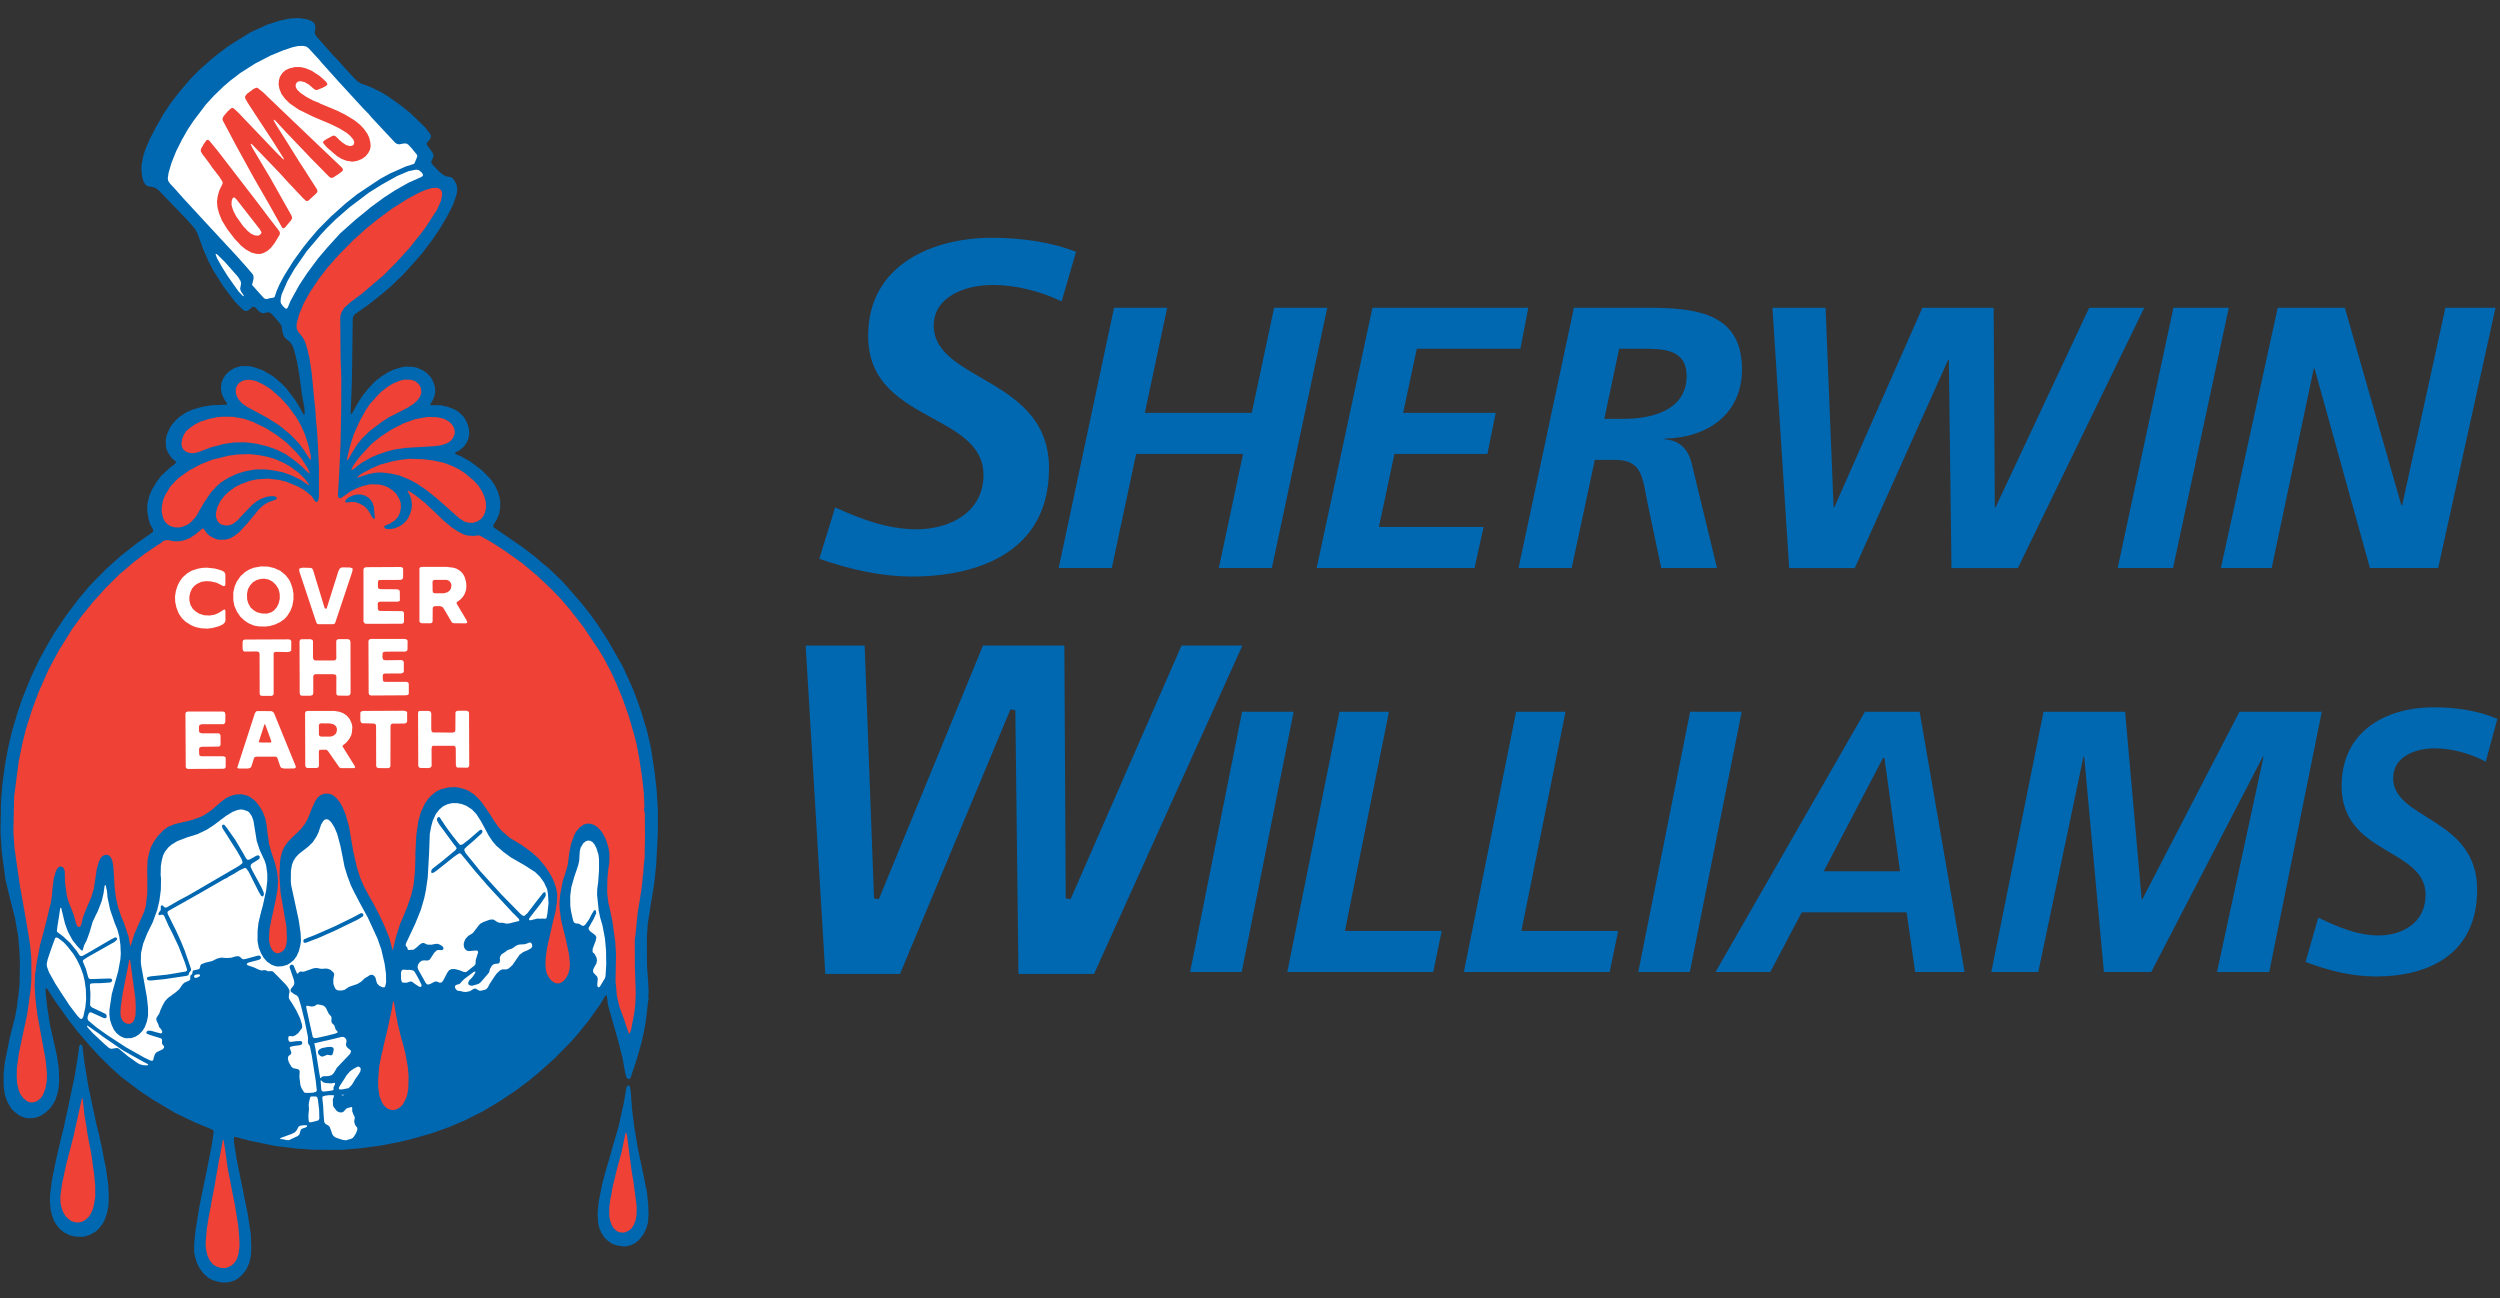 <svg xmlns="http://www.w3.org/2000/svg" xmlns:xlink="http://www.w3.org/1999/xlink" id="Layer_1" x="0px" y="0px" viewBox="0 0 256 132.92" style="enable-background:new 0 0 256 132.92;" xml:space="preserve"><rect x="0" y="0" width="256" height="132.92" fill="#333333" stroke="none"/><style type="text/css">	.st0{fill:#0067B1;}	.st1{fill:#EF4135;}	.st2{fill:#FFFFFF;}</style><polygon class="st0" points="22.89,131.34 22.31,131.25 21.74,131.07 21.31,130.83 20.84,130.41 20.43,129.86 20.15,129.29  19.96,128.63 19.88,128.17 19.88,127.4 20.02,126 20.44,123.42 21.16,119.92 21.7,117.16 21.88,115.88 21.82,115.72 21.46,115.55  19.99,114.95 17.93,113.96 15.64,112.6 14.25,111.67 12.42,110.28 11.32,109.29 10.14,108.12 9.24,107.14 7.86,105.53 7.56,105.14  6.99,104.4 5.59,102.44 5.34,102.04 4.84,101.27 4.71,101.17 4.67,101.24 4.68,101.73 4.83,103.07 5.11,104.9 5.84,108.15  6.02,109.41 6.06,110.69 6.01,111.35 5.88,112.01 5.66,112.66 5.44,113.05 5.12,113.5 4.67,113.92 4.19,114.24 3.74,114.43  3.29,114.51 2.73,114.5 2.28,114.37 1.89,114.17 1.46,113.83 1.14,113.5 0.77,112.86 0.49,112.09 0.37,111.16 0.37,109.95  0.48,108.89 0.97,106.4 1.56,104.05 1.74,103.07 1.82,102.29 1.87,102.1 2,100.83 2.04,98.58 1.97,97.07 1.92,96.65 1.87,95.91  1.63,94.56 1.55,94.07 1.03,92.03 0.55,90.04 0.18,87.24 0.05,85.22 0.07,83.67 0.09,83.45 0.09,82.55 0.14,81.49 0.18,81.22  0.24,80.36 0.51,78.33 0.86,76.44 1.25,74.79 1.83,72.86 2.3,71.49 3.15,69.38 3.99,67.6 5,65.77 5.61,64.75 6.73,63.08 8.01,61.38  9.03,60.16 9.27,59.91 9.61,59.54 10.9,58.24 11.19,57.98 12.37,56.92 14.04,55.61 14.78,55.09 15.64,54.49 15.7,54.37 15.67,54.21  15.36,53.65 15.2,53.1 15.07,52.25 15.09,51.62 15.29,50.77 15.59,50.09 16.07,49.29 16.53,48.7 17.47,47.83 17.94,47.49  18.02,47.36 17.98,47.24 17.61,46.93 17.24,46.42 17.06,46.02 16.99,45.7 16.97,45.1 17.07,44.56 17.34,43.92 17.61,43.48  18.04,42.99 18.41,42.66 19.1,42.21 19.76,41.93 20.74,41.65 21.74,41.49 22.46,41.47 23.2,41.44 23.26,41.37 23.21,41.24  22.99,40.93 22.75,40.43 22.64,39.96 22.63,39.51 22.7,39.15 22.86,38.75 23.12,38.36 23.46,38.03 23.97,37.71 24.4,37.56  24.73,37.49 25.48,37.49 26,37.6 26.85,37.89 27.57,38.29 28.05,38.6 28.8,39.24 29.34,39.79 30.21,40.94 30.71,41.75 31.05,42.38  31.16,42.49 31.2,42.37 31.17,41.77 30.92,40.41 30.66,38.46 30.43,37.09 30.12,35.86 29.93,35.36 29.71,35.04 29.47,34.84  29.17,34.59 28.99,34.25 28.89,33.8 28.83,33.38 28.67,33.13 28.33,32.72 27.81,32.14 27.58,31.99 27.36,31.98 27,32.08  26.76,32.04 26.51,31.88 26.13,31.47 25.98,31.41 25.82,31.45 25.41,31.79 25.25,31.85 25.05,31.82 24.8,31.65 24.04,30.87  22.88,29.35 21.84,27.69 21.36,26.78 20.82,25.54 20.18,23.8 19.94,23.41 19.17,22.52 17.8,21.1 16.25,19.49 15.9,19.24  15.62,19.15 15.15,19.07 14.92,18.94 14.71,18.62 14.56,18.1 14.48,17.41 14.49,16.94 14.69,15.89 14.92,15.22 15.33,14.26  15.96,13.04 16.76,11.64 17.52,10.51 18.34,9.45 19.44,8.15 19.58,8 20.41,7.16 21.82,5.92 22.54,5.35 23.37,4.74 24.17,4.22  25.65,3.31 27.34,2.53 28.69,2.1 29.76,1.88 30.6,1.85 31.33,1.95 31.84,2.12 32.11,2.31 32.24,2.5 32.3,2.9 32.23,3.35 32.28,3.55  32.51,3.85 33.84,5.36 34.49,6.05 35.93,7.64 36.58,8.31 36.93,8.54 37.94,8.91 38.91,9.38 39.67,9.83 40.89,10.68 42.03,11.59  43.51,13.02 44.02,13.67 44.13,13.87 44.11,14.08 44,14.29 43.69,14.66 43.71,14.84 43.9,15.09 44.28,15.61 44.39,15.9 44.36,16.13  44.18,16.48 44.16,16.63 44.32,16.89 44.94,17.54 45.29,17.84 45.65,18.05 46.14,18.13 46.38,18.28 46.64,18.67 46.76,18.96  46.82,19.34 46.78,19.8 46.64,20.27 46.37,21.01 45.79,22.15 45.03,23.44 44.25,24.58 43.22,25.94 42.25,27.05 41.28,28.12  39.95,29.4 39.64,29.65 39.34,29.92 37.74,31.19 36.34,32.18 36.18,32.4 36.12,32.65 36.05,38.05 36.03,39.19 35.91,42.3  35.93,42.37 36.02,42.37 36.22,42.03 36.47,41.56 36.76,41.08 37.1,40.56 37.66,39.85 38.33,39.12 38.51,38.97 39.03,38.56  39.74,38.12 40.29,37.86 41.03,37.63 41.6,37.53 42.38,37.58 42.8,37.69 43.32,37.93 43.72,38.21 44.15,38.68 44.37,39.11  44.54,39.62 44.57,40.15 44.47,40.6 44.32,40.97 44.06,41.39 44.06,41.45 44.16,41.49 45.06,41.49 45.8,41.64 46.56,41.93  46.98,42.19 47.43,42.63 47.69,43.02 47.93,43.56 48.03,44.02 48.05,44.48 47.95,44.97 47.76,45.37 47.47,45.77 47.04,46.12  46.63,46.34 46.59,46.43 46.67,46.51 47.19,46.72 47.55,46.92 48.2,47.29 49.36,48.17 50.28,49.12 50.7,49.75 51,50.4 51.17,51  51.23,51.47 51.21,52.07 51.1,52.67 50.85,53.25 50.54,53.73 50.5,53.88 50.56,54.01 53.55,56.06 54.86,57.07 55.62,57.73  56.14,58.15 57.54,59.49 58.71,60.8 59.51,61.73 60.4,62.85 61.22,63.99 62.3,65.67 63.79,68.28 64.83,70.59 65.36,72 65.48,72.36  65.73,73.07 65.79,73.32 66.25,74.82 66.33,75.16 66.66,76.61 67.03,79.04 67.24,80.9 67.37,83.07 67.36,85.42 67.19,88.6 67,90.4  66.88,91.18 66.69,92.31 66.58,93.02 66.34,94.52 66.25,95.77 66.25,96.15 66.24,96.37 66.25,98.85 66.33,99.99 66.38,100.54  66.37,100.7 66.42,101.43 66.39,102.1 66.43,102.3 66.37,102.49 66.15,104.42 65.97,105.5 65.69,106.76 65.61,107.05 65.22,108.41  64.78,109.74 64.57,110.38 64.46,110.48 64.29,110.48 64.17,110.36 64.02,109.88 63.75,108.35 63.29,106.54 62.25,102.89  62.15,101.98 62.11,101.91 62.06,101.91 61.93,102.05 61.5,102.79 60.31,104.46 59.12,105.94 58.49,106.65 56.81,108.36  56.31,108.81 55.12,109.87 54.15,110.67 52.76,111.71 50.99,112.88 49.42,113.81 47.81,114.63 45.95,115.43 44.2,116.05  42.46,116.55 41.07,116.9 38.99,117.31 36.76,117.6 34.93,117.75 32.07,117.73 31.12,117.66 30.6,117.64 28.16,117.34 25.66,116.83  24.06,116.41 23.98,116.47 23.95,116.56 23.97,117.06 24.04,117.44 24.22,118.64 25.38,124.37 25.54,125.45 25.69,126.43  25.73,127.91 25.69,128.6 25.52,129.34 25.2,130.04 24.81,130.53 24.4,130.9 24.02,131.12 23.47,131.29 22.89,131.34 "></polygon><polygon class="st1" points="23.06,129.85 22.63,129.84 22.15,129.69 21.8,129.47 21.49,129.08 21.24,128.57 21.08,127.84  21.05,127.26 21.18,125.81 21.39,124.51 21.6,123.43 21.64,123.15 21.96,121.51 22.33,119.37 22.38,119.02 22.52,118.38  22.81,116.77 22.86,116.7 22.91,116.8 23.07,117.83 23.31,119.59 24.09,123.59 24.19,124.23 24.4,125.55 24.5,126.69 24.53,127.6  24.42,128.41 24.24,128.97 23.97,129.35 23.68,129.61 23.26,129.8 23.06,129.85 "></polygon><polygon class="st0" points="63.91,127.64 63.25,127.55 62.76,127.4 62.34,127.14 61.91,126.75 61.58,126.23 61.37,125.77  61.25,125.24 61.2,124.47 61.21,124.25 61.2,124.08 61.31,123.02 61.67,121.23 62.1,119.63 62.34,118.85 62.66,117.7 63.34,115.36  63.88,112.92 64.15,111.34 64.22,111.21 64.34,111.15 64.44,111.18 64.51,111.29 64.58,111.68 64.64,112.47 64.73,113.68  64.87,114.74 64.93,115.28 65.2,116.9 65.3,117.52 65.69,119.36 66.25,122.09 66.38,123.4 66.41,124.4 66.35,125.2 66.19,125.76  65.93,126.32 65.65,126.71 65.33,127.07 65.01,127.31 64.58,127.51 64.16,127.62 63.91,127.64 "></polygon><polygon class="st0" points="8.44,126.65 7.74,126.63 7.14,126.49 6.57,126.21 6.2,125.91 5.87,125.56 5.53,125.02 5.35,124.52  5.19,123.93 5.11,123.04 5.13,122.31 5.31,120.88 5.74,118.76 6.19,116.82 6.53,115.45 6.76,114.36 6.92,113.67 7.1,112.8  7.67,110.09 8.05,107.66 8.1,107.15 8.2,106.99 8.29,106.96 8.4,107.01 8.45,107.2 8.64,108.75 9.03,111.14 9.83,114.94  10.21,116.47 10.24,116.67 10.41,117.39 10.67,118.78 10.85,119.63 11.09,121.36 11.14,122.5 11.11,123.45 10.96,124.21  10.72,124.91 10.52,125.3 10.18,125.74 9.96,125.97 9.85,126.08 9.24,126.43 8.75,126.6 8.44,126.65 "></polygon><polygon class="st1" points="63.9,126.22 63.45,126.19 63.18,126.08 62.85,125.78 62.66,125.49 62.47,124.98 62.39,124.52  62.39,123.62 62.5,122.81 62.6,122.34 62.7,121.7 63.2,119.6 63.64,118.01 64.05,116.05 64.12,115.97 64.22,116.33 64.39,117.72  64.69,119.97 64.86,120.96 65.18,123.39 65.2,124.02 65.18,124.17 65.18,124.43 65.09,124.92 64.92,125.39 64.66,125.8  64.32,126.06 63.9,126.22 "></polygon><polygon class="st1" points="8.1,125.18 7.69,125.16 7.34,125.05 7,124.83 6.68,124.49 6.45,124.1 6.26,123.52 6.19,123.14  6.18,122.48 6.36,121.17 6.81,119.12 7.53,116.34 8.38,112.5 8.42,112.44 8.48,112.61 8.64,114.14 8.88,115.54 8.94,116.03  9.39,118.41 9.53,119.5 9.63,120.13 9.75,121.42 9.75,122.61 9.57,123.62 9.41,124.07 9.15,124.52 8.82,124.86 8.45,125.09  8.1,125.18 "></polygon><polygon class="st2" points="35.42,116.77 35.07,116.72 34.38,116.49 34.16,116.34 34.01,116.11 33.91,115.79 33.75,115.38  33.59,115.23 33.34,115.1 33.2,114.9 33.13,114.05 33.09,113.23 33,112.4 33.05,112.27 33.33,112.19 33.67,112.15 34.13,112.15  34.22,112.2 34.08,112.57 34.1,113.19 34.16,113.35 34.48,113.76 34.71,113.89 34.97,113.92 35.16,113.85 35.48,113.51  35.63,113.45 35.99,113.36 36.06,113.39 36.07,113.6 36.06,113.78 36.19,114.12 36.33,114.4 36.3,114.67 36.27,114.87 36.36,115.18  36.58,115.48 36.59,115.69 36.46,116.03 36.26,116.36 36.12,116.53 35.94,116.62 35.58,116.72 35.42,116.77 "></polygon><polygon class="st2" points="29.59,116.75 29.32,116.74 29.03,116.67 28.73,116.64 28.67,116.58 28.86,116.48 29.85,116.12  30.19,115.95 30.38,115.74 30.57,115.38 30.74,115.27 31.12,115.22 31.41,115.23 31.45,115.29 31.42,115.38 31.3,115.45  30.9,115.59 30.79,115.71 30.68,116.12 30.53,116.31 29.59,116.75 "></polygon><polygon class="st2" points="31.84,114.92 31.65,114.91 31.6,114.7 31.58,114.23 31.64,113.55 31.61,113.17 31.63,112.94  31.72,112.53 31.78,112.33 31.88,112.28 32.36,112.28 32.48,112.35 32.55,112.58 32.68,113.66 32.7,114.55 32.63,114.69  32.51,114.76 31.84,114.92 "></polygon><polygon class="st1" points="40.31,113.68 39.98,113.64 39.64,113.5 39.3,113.18 39.11,112.88 38.85,112.21 38.73,111.37  38.72,110.63 38.82,109.25 39.08,107.94 39.19,107.53 39.22,107.34 39.32,106.9 39.58,105.85 39.67,105.44 40.11,103.4  40.25,102.53 40.3,102.52 40.37,102.77 40.51,103.68 40.75,104.92 41.05,106.16 41.25,106.85 41.51,107.87 41.76,109.25  41.84,110.23 41.81,111.49 41.68,112.19 41.43,112.79 41.19,113.18 40.89,113.44 40.55,113.61 40.31,113.68 "></polygon><polygon class="st1" points="3.38,112.89 3.05,112.88 2.78,112.77 2.39,112.47 2.09,112.05 1.91,111.62 1.76,110.98 1.71,110.27  1.73,109.36 1.92,107.92 2.46,105.37 2.77,103.94 2.82,103.61 2.97,102.58 3.04,101.98 3.1,101.67 3.21,100.37 3.21,98.15  3.07,96.68 2.72,94.52 2.25,91.88 2.03,90.63 1.48,86.84 1.37,85.16 1.45,81.54 1.92,77.93 2.3,76.09 2.67,74.62 3.25,72.78  3.92,70.95 4.96,68.59 6.02,66.61 7.41,64.38 8.33,63.12 9.52,61.65 10.82,60.21 12.22,58.82 13.71,57.55 14.87,56.67 16.1,55.84  16.59,55.53 16.7,55.39 16.85,55.37 17.04,55.3 17.29,55.32 17.83,55.43 18.42,55.42 18.91,55.31 19.44,55.09 19.97,54.75  20.48,54.34 20.7,54.13 20.85,54.14 20.96,54.3 21.19,54.62 21.42,54.84 21.81,55.07 22.26,55.24 22.46,55.27 23.13,55.25  23.6,55.11 23.99,54.88 24.46,54.53 25.3,53.63 26.59,52.06 27.01,51.71 27.44,51.45 27.88,51.28 28.25,51.16 28.34,51.04  28.31,50.9 28.04,50.81 27.78,50.8 27.24,50.89 26.75,51.07 26.26,51.35 25.8,51.72 24.68,52.89 24.35,53.26 23.85,53.65  23.52,53.78 23.09,53.82 22.67,53.71 22.44,53.56 22.25,53.32 22.11,52.91 22.11,52.55 22.25,51.95 22.59,51.27 23.03,50.72  23.5,50.29 24.07,49.88 24.7,49.56 25.62,49.23 26.34,49.08 27.45,49.01 28.54,49.14 29.29,49.32 30.53,49.83 31.09,50.14  31.87,50.76 32.07,51.03 32.28,51.35 32.38,51.4 32.52,51.36 32.59,51.23 32.66,50.86 32.66,47.91 32.55,45.48 32.44,43.8  32.37,43.2 32.27,41.72 32.18,40.95 31.92,38.2 31.68,36.64 31.49,35.82 31.22,34.95 30.95,34.48 30.55,34 30.4,33.68 30.37,33.56  30.38,33.13 30.63,32.19 31.11,31.04 31.74,29.92 32.65,28.55 33.57,27.36 34.68,26.11 36.17,24.6 36.73,24.1 37.44,23.45  38.68,22.45 40.17,21.35 41.81,20.32 42.86,19.76 43.57,19.45 44.21,19.26 44.74,19.23 45.03,19.34 45.23,19.58 45.28,19.9  45.16,20.55 44.75,21.48 43.52,23.37 42.92,24.15 42.61,24.53 41.94,25.38 40.62,26.83 39.27,28.19 37.13,30.01 35.86,30.97  35.24,31.53 35,31.93 34.87,32.25 34.84,32.58 34.88,36.95 34.94,38.26 34.93,38.46 34.95,38.79 34.94,41.77 34.87,45.6  34.84,46.03 34.73,48.57 34.6,50.76 34.66,50.94 34.75,51.01 34.91,51.01 35.87,50.33 36.33,50.09 37.07,49.79 37.67,49.64  38,49.59 38.82,49.61 39.32,49.73 39.73,49.9 40.22,50.22 40.56,50.55 40.89,51.09 41.03,51.5 41.06,51.94 40.97,52.46 40.78,52.89  40.47,53.26 39.9,53.63 39.45,53.81 39.33,53.93 39.39,54.06 39.53,54.16 39.86,54.19 40.4,54.1 40.92,53.89 41.32,53.62  41.73,53.16 41.97,52.68 42.14,52.14 42.18,51.7 42.12,51.16 42.01,50.82 41.79,50.38 41.71,50.25 41.86,50.27 42.48,50.68  42.79,50.92 43.5,51.48 43.85,51.81 44.9,52.8 45.42,53.31 46.26,54.01 46.97,54.47 47.5,54.73 47.89,54.84 48.46,54.88  49.02,54.82 49.25,54.91 50.39,55.56 51.63,56.36 53.46,57.66 55.1,59.04 55.41,59.33 56.47,60.34 56.66,60.54 57.37,61.27  58.43,62.5 58.62,62.77 58.93,63.15 59.81,64.3 59.98,64.56 61.37,66.63 61.89,67.5 62.65,68.97 63.18,70.13 63.25,70.34  63.72,71.45 64.37,73.28 64.94,75.25 65.17,76.12 65.46,77.66 65.77,79.75 65.92,81.11 65.93,81.36 65.97,82.13 65.99,82.68  65.94,82.87 66.03,83.27 66.05,85.8 66.03,86.69 66.01,87.83 65.91,88.72 65.87,89.46 65.83,89.61 65.78,90.26 65.67,91.18  65.28,93.6 65.08,95.69 65,96.26 65.01,98.93 65.1,101.66 65.05,102.88 64.96,103.66 64.63,105.43 64.48,105.83 64.4,105.82  64.32,105.63 63.88,104.31 63.42,103.06 63.17,101.96 63.03,100.49 63.08,97.69 63,96.44 62.71,94.34 62.4,92.85 62.29,92.43  62.17,91.38 62.2,89.94 62.29,88.99 62.39,88.38 62.41,87.47 62.32,86.84 62.06,86 61.83,85.52 61.56,85.09 61.16,84.69  60.84,84.48 60.47,84.35 60.1,84.34 59.71,84.46 59.35,84.74 59.01,85.13 58.79,85.54 58.47,86.43 58.32,87.18 58.13,88.59  57.85,89.55 57.63,90.19 57.36,91.61 57.29,92.45 57.31,93.11 57.38,93.57 57.43,94.08 57.61,94.84 57.75,95.42 57.85,95.78  58.27,97.71 58.36,98.75 58.33,99.21 58.17,99.77 57.93,100.19 57.69,100.47 57.4,100.65 57.23,100.7 56.94,100.69 56.72,100.6  56.46,100.41 56.22,100.12 56.01,99.75 55.88,99.21 55.85,98.56 55.9,97.92 56.03,97 56.61,94.44 56.88,93.36 57.03,92.4  57.06,91.59 56.96,91 56.75,90.34 56.44,89.67 55.9,88.82 55.19,87.95 54.45,87.28 53.48,86.57 52.18,85.78 51.43,85.13  51.01,84.66 50.62,84.09 50.03,83.16 49.25,82.05 48.58,81.38 47.99,80.98 47.53,80.8 46.99,80.65 46.56,80.6 45.93,80.63  45.21,80.8 44.75,81 44.25,81.38 43.88,81.75 43.51,82.28 43.31,82.72 43.1,83.15 42.84,84.06 42.63,85.52 42.53,87.47 42.54,87.73  42.49,89.27 42.35,90.63 42.11,91.67 41.73,92.79 41.32,93.8 40.96,94.64 40.55,95.94 40.32,96.9 40.24,97.26 40.19,97.25  39.85,95.99 39.33,94.73 38.81,93.62 38.16,92.39 37.77,91.72 37.22,90.68 36.88,89.86 36.55,88.83 36.17,87.16 35.74,84.66  35.4,83.43 35.09,82.67 34.81,82.18 34.51,81.78 34.42,81.71 34.22,81.52 33.96,81.36 33.63,81.27 33.22,81.27 32.85,81.41  32.54,81.65 32.26,82.06 31.93,82.8 31.53,83.81 31.22,84.37 30.79,84.92 29.55,86.12 29.17,86.64 28.93,87.11 28.75,87.75  28.68,88.21 28.62,89.72 28.73,91.45 29.33,94.88 29.38,96.09 29.35,96.55 29.24,96.99 29.03,97.33 28.78,97.51 28.53,97.61  28.27,97.6 28.08,97.49 27.87,97.27 27.72,97 27.61,96.64 27.54,96.22 27.59,95.19 27.78,94.22 28.21,92.25 28.42,91.1 28.47,90.19  28.37,89.24 28.14,88.32 27.78,87.24 27.55,86.42 27.39,85.31 27.29,84.44 27.16,83.79 26.9,83.12 26.52,82.49 26.13,82.01  25.67,81.65 25.32,81.47 24.88,81.36 24.69,81.33 24.14,81.36 23.65,81.49 23.14,81.73 22.55,82.18 21.63,82.99 20.93,83.45  20.35,83.73 19.43,84.03 17.94,84.37 17.27,84.63 16.77,84.98 16.16,85.6 15.75,86.2 15.47,86.71 15.27,87.33 15.11,88.08  15.07,89.18 15.09,90.02 15.08,91.5 14.93,92.77 14.76,93.36 13.74,95.68 13.4,96.82 13.35,96.88 13.28,96.57 13.18,95.95  12.71,94.55 12.42,93.87 12.09,92.89 11.86,91.87 11.74,90.89 11.61,88.77 11.5,88.12 11.37,87.82 11.14,87.59 10.94,87.52  10.7,87.56 10.49,87.67 10.3,87.87 10.1,88.29 9.91,88.99 9.61,90.99 9.36,91.84 9.01,92.66 8.85,93.01 8.49,93.95 8.35,94.58  8.28,94.78 8.19,94.9 8.02,94.92 7.88,94.79 7.77,94.48 7.56,93.71 6.97,92.2 6.83,91.64 6.66,90.37 6.63,89.22 6.55,88.96  6.42,88.8 6.22,88.72 6,88.78 5.83,89 5.7,89.27 5.5,89.98 5.37,91.06 5.31,91.75 5.22,92.38 4.62,94.84 4.1,96.78 3.77,98.49  3.59,99.77 3.55,100.93 3.61,102.08 3.75,103.33 3.78,103.47 3.82,103.87 4.29,106.46 4.67,108.52 4.81,109.96 4.78,110.73  4.66,111.42 4.43,112.07 4.19,112.44 4.08,112.53 3.77,112.77 3.38,112.89 "></polygon><polygon class="st2" points="35.17,112.17 34.99,112.16 34.99,112.11 35.16,112.09 35.21,112.13 35.17,112.17 "></polygon><polygon class="st2" points="31.77,111.91 31.25,111.91 31.13,111.84 30.87,111.42 30.76,111.11 30.66,110.28 30.69,109.69  30.62,109.56 30.5,109.48 30.02,109.38 29.86,109.26 29.58,108.79 29.48,108.45 29.5,108.22 29.6,108.09 29.8,107.93 29.83,107.76  29.67,107.31 29.71,107.21 30,107.12 30.75,107.02 30.9,106.94 30.96,106.8 30.92,106.67 30.8,106.6 30.32,106.62 29.78,106.69  29.6,106.65 29.52,106.47 29.53,106.2 29.58,106.11 29.68,106.09 30,106.12 30.25,106.01 30.53,105.8 30.9,105.31 30.95,105.17  30.92,104.9 30.73,104.28 30.34,103.47 30.11,103.08 29.92,102.76 29.64,102.34 29.57,102.15 29.6,101.78 29.65,101.58  29.62,101.35 29.48,101.1 29.22,100.77 28.63,100.17 28.36,99.89 27.96,99.49 27.82,99.44 27.42,99.46 27.24,99.36 27.06,99.34  26.76,99.38 26.45,99.27 26,99.06 25.37,98.85 25.28,98.77 25.28,98.67 25.44,98.57 26.55,98.27 26.71,98.15 26.71,97.97  26.62,97.87 26.43,97.85 25.1,98.21 24.9,98.23 24.76,98.16 24.57,97.98 24.4,97.91 24.11,97.94 23.68,98.07 23.22,98.1  22.63,98.06 22.23,98.16 21.7,98.42 21.06,98.57 20.61,98.74 20.52,98.87 20.44,99.18 20.28,99.27 19.81,99.37 19.74,99.42  19.68,99.73 19.49,99.91 19.48,100.12 19.49,100.27 19.38,100.41 18.86,100.64 18.68,100.83 18.35,101.3 18.01,101.6 17.19,102.2  16.89,102.53 16.67,102.92 16.42,103.46 16.31,103.78 16.05,104.18 16,104.3 16.03,104.52 16.21,104.89 16.29,105.16 16.51,105.41  16.62,105.65 16.59,105.77 16.49,105.82 16.09,105.73 15.46,105.55 15.18,105.54 15.05,105.61 14.98,105.72 15.03,105.85  15.36,105.98 16.46,106.32 16.57,106.4 16.6,106.57 16.58,106.81 16.63,106.93 16.81,107.16 16.79,107.3 16.65,107.45 16.06,107.73  15.88,107.91 15.75,108.27 15.69,108.55 15.59,108.63 15.41,108.6 14.85,108.34 12.96,107.28 11.01,106.01 9.91,105.23 9.05,104.51  8.96,104.34 8.98,104.08 9.11,103.73 9.21,103.66 9.39,103.69 10.65,104.26 10.84,104.26 10.92,104.15 10.91,103.95 10.8,103.82  9.4,103.15 9.25,102.99 9.23,102.92 9.26,101.76 9.2,100.91 9.24,100.75 9.38,100.7 9.77,100.68 10.21,100.68 11.27,100.61  11.39,100.56 11.49,100.42 11.47,100.3 11.37,100.21 11.11,100.2 9.24,100.26 9.12,100.21 9.03,100.07 8.79,99.2 8.51,98.53  8.48,98.41 8.53,98.3 8.95,98.02 11.73,96.45 11.97,96.23 11.99,96.1 11.92,96 11.76,96 11.31,96.23 9.07,97.54 8.46,97.88  8.28,97.91 8.14,97.82 7.87,97.4 7.22,96.6 6.47,95.89 5.87,95.44 5.82,95.34 5.89,94.79 6.08,93.61 6.15,93.08 6.22,92.93  6.27,92.98 6.65,94.56 6.95,95.39 7.43,96.28 7.9,96.87 8.27,97.26 8.37,97.33 8.47,97.32 8.61,96.8 8.88,96.28 9.18,95.45  9.48,94.42 9.78,93.77 10,93.34 10.42,92.26 10.6,91.49 10.71,90.72 10.77,90.62 10.83,90.68 10.96,91.28 11.01,91.88 11.27,93.13  11.75,94.53 12.01,95.16 12.21,95.88 12.33,96.76 12.37,97.68 12.32,98.28 12.1,99.47 11.45,101.78 11.21,103.37 11.2,103.88  11.27,104.44 11.44,104.97 11.66,105.44 11.93,105.79 12.27,106.07 12.63,106.25 12.93,106.32 13.45,106.3 13.86,106.16  14.24,105.92 14.58,105.57 14.82,105.2 15.04,104.62 15.16,104 15.16,103.23 15.05,102.16 14.46,98.88 14.42,98.51 14.44,97.59  14.66,96.63 15.08,95.57 15.64,94.44 16.1,93.18 16.32,92.25 16.47,91.13 16.49,89.96 16.45,89.61 16.47,88.68 16.57,88.08  16.7,87.59 16.89,87.22 17.22,86.79 17.58,86.48 18.17,86.12 19.15,85.75 20.24,85.41 21.17,84.96 21.87,84.51 23.14,83.55  23.81,83.14 24.27,82.96 24.6,82.89 24.94,82.92 25.36,83.07 25.52,83.19 25.78,83.57 25.95,84.02 26.29,86.12 26.61,87.08  27.1,88.13 27.25,88.6 27.37,89.48 27.37,90.2 27.25,91.2 26.91,92.75 26.74,93.36 26.47,94.48 26.38,95.29 26.37,96.35  26.49,97.02 26.74,97.64 27,98.08 27.33,98.46 27.77,98.77 28.15,98.92 28.44,98.97 28.93,98.94 29.43,98.79 29.74,98.6 30.1,98.29  30.38,97.9 30.6,97.41 30.76,96.79 30.82,96.33 30.78,95.51 30.58,94.18 29.81,90.61 29.78,90.28 29.79,89.18 29.9,88.54  30.05,88.16 30.29,87.78 30.61,87.44 31.57,86.69 32.02,86.25 32.39,85.69 32.61,85.25 32.88,84.44 33.1,84.07 33.26,83.93  33.46,83.88 33.67,83.96 33.93,84.22 34.23,84.69 34.53,85.39 34.86,86.63 35.12,87.92 35.28,88.76 35.58,89.73 35.93,90.66  36.32,91.46 36.46,91.71 36.77,92.32 37.67,93.97 38.66,96.12 39.05,97.24 39.39,98.71 39.52,99.67 39.54,100.58 39.44,101.02  39.36,101.1 39.17,101.1 38.85,100.95 38.63,100.73 38.55,100.52 38.45,100.12 38.3,99.91 38.1,99.81 37.9,99.84 37.33,100.19  36.99,100.52 36.6,100.76 35.74,101.05 35.28,101.36 34.97,101.43 34.62,101.42 34.44,101.34 34.31,101.2 34.14,100.76  34.13,100.29 34.22,99.81 34.17,99.6 33.83,99.3 33.6,99.21 33.39,99.18 32.9,99.21 32.42,99.12 32.12,99.15 31.12,99.5  30.73,99.49 30.59,99.58 30.51,99.7 30.42,99.7 30.25,99.32 30.08,98.9 29.99,98.8 29.83,98.78 29.7,98.87 29.65,99.04 30.1,100.37  30.14,100.65 30.1,100.86 29.8,101.25 29.74,101.43 29.81,101.57 30.14,101.81 30.4,101.94 30.56,102.14 30.81,102.96 31.2,104.53  31.54,106.21 31.53,106.75 31.59,106.93 31.72,107.09 31.92,108.04 32.34,110.72 32.44,111.67 32.37,111.8 32.05,111.89  31.77,111.91 "></polygon><polygon class="st2" points="33.09,111.78 32.95,111.71 32.9,111.57 32.83,110.64 32.87,110.62 33.11,110.83 33.33,110.9  33.93,110.94 34.24,110.88 34.31,110.91 34.29,111.06 34.14,111.37 34.16,111.6 34.01,111.67 33.33,111.76 33.09,111.78 "></polygon><polygon class="st2" points="34.93,111.57 34.72,111.54 34.69,111.42 34.78,111.22 35.35,110.34 35.5,110.09 35.87,109.68  36.2,109.45 36.63,109.22 36.76,109.23 36.89,109.33 36.94,109.45 36.91,109.69 36.76,109.96 36.38,110.5 36.04,111.08  35.69,111.43 35.06,111.55 34.93,111.57 "></polygon><polygon class="st2" points="32.85,110.4 32.79,110.4 32.67,109.74 32.29,107.33 32.18,106.84 33.18,106.6 33.74,106.48  35.01,106.17 35.24,106.2 35.44,106.4 35.49,106.6 35.42,106.97 35.5,107.2 35.68,107.37 35.89,107.53 35.95,107.66 35.85,107.91  34.5,109.33 34.19,109.87 33.97,110.09 33.65,110.19 33.11,110.21 32.93,110.28 32.85,110.4 "></polygon><polygon class="st2" points="15.09,109.1 14.64,109.07 14.28,108.97 13.99,108.79 13.37,108.35 13.11,108.17 12.16,107.38  11.98,107.31 11.4,107.4 11.17,107.32 10.73,106.94 9.52,105.81 8.98,105.22 8.88,105.04 8.96,105.03 10.11,105.83 10.55,106.16  12.59,107.56 13.5,108.07 14.69,108.73 15.13,108.96 15.18,109.03 15.09,109.1 "></polygon><polygon class="st0" points="33.03,108.2 32.83,108.15 32.62,107.96 32.56,107.78 32.58,107.61 32.74,107.43 32.99,107.32  33.57,107.21 33.91,107.2 34.1,107.27 34.18,107.42 34.12,107.76 34.03,108.01 33.89,108.07 33.51,108.01 33.03,108.2 "></polygon><polygon class="st2" points="32.36,106.3 32.13,106.29 32.02,106.17 31.67,104.58 31.36,103.16 31.37,102.99 31.55,103  31.88,103.07 32.15,103.04 32.28,102.98 32.44,102.86 32.64,102.86 33.08,102.96 33.24,103.06 33.39,103.24 33.66,103.8  33.93,104.11 33.95,104.31 33.93,104.59 34.01,104.78 34.23,104.99 34.37,105.42 34.57,105.64 34.57,105.73 34.36,105.83  33.33,106.09 32.36,106.3 "></polygon><polygon class="st1" points="13.25,104.85 12.97,104.82 12.7,104.67 12.53,104.49 12.38,104.15 12.33,103.79 12.37,103.03  12.57,101.68 13.24,98.3 13.28,98.25 13.33,98.34 13.86,102.23 13.9,103.07 13.88,103.92 13.77,104.39 13.61,104.66 13.41,104.8  13.25,104.85 "></polygon><polygon class="st2" points="8.35,104.35 8.2,104.3 7.92,104.01 7.15,103 6.47,101.97 6.18,101.53 5.65,100.7 5.01,99.55  4.81,98.99 4.78,98.73 4.88,98.24 5.26,97.12 5.53,96.38 5.65,96.05 5.76,96 5.93,96.04 6.52,96.49 6.89,96.89 7.52,97.69  7.87,98.27 8.23,99.01 8.51,99.78 8.66,100.4 8.79,101.31 8.82,102.32 8.74,103.15 8.53,104.11 8.41,104.32 8.35,104.35 "></polygon><polygon class="st2" points="47.68,101.58 47.4,101.55 47.14,101.48 46.85,101.45 46.69,101.31 46.6,101.15 46.58,101.02  46.67,100.88 46.79,100.83 47.06,100.76 47.3,100.49 47.54,100.25 48.53,99.51 48.64,99.49 48.68,99.5 48.66,99.63 48.39,100.04  48.03,100.42 47.94,100.63 47.97,100.8 48.12,100.91 48.35,100.94 48.98,100.76 49.21,100.6 50.07,99.6 50.12,99.45 50.17,99.23  50.36,98.89 50.55,98.74 50.77,98.69 51.03,98.67 51.13,98.6 51.19,98.44 51.19,98 51.34,97.74 51.77,97.45 51.97,97.29  52.44,97.13 52.84,96.85 52.99,96.77 53.19,96.72 53.71,96.69 54.07,96.58 54.2,96.51 54.37,96.53 54.48,96.7 54.5,96.94  54.36,97.12 53.95,97.34 53.58,97.49 53.2,97.77 52.47,98.83 52.12,99.15 51.89,99.26 51.59,99.27 51.45,99.26 51.21,99.36  50.86,99.69 50.62,100.02 50.17,100.71 49.96,101.1 49.8,101.29 49.55,101.38 49.16,101.46 48.98,101.4 48.73,101.24 48.53,101.24  48.27,101.4 48.14,101.49 47.81,101.56 47.68,101.58 "></polygon><polygon class="st2" points="61.33,101.11 61.21,101.07 61.16,100.9 61.18,100.6 61.21,100.24 61.16,100.02 60.93,99.77  60.78,99.62 60.73,99.49 60.74,99.29 60.91,98.93 61.07,98.67 61.13,98.35 61.09,98.07 60.9,97.7 60.68,97.49 60.69,97.15 61,96.33  61.07,95.97 61,95.82 60.84,95.67 60.44,95.37 60.28,95.17 60.28,95.01 60.43,94.74 60.79,94.1 61.05,93.52 61.03,93.27  60.93,93.19 60.82,93.23 60.56,93.67 60.31,94.16 59.92,94.7 59.76,94.81 59.62,94.79 59.28,94.59 58.93,94.55 58.77,94.45  58.68,94.23 58.47,93.29 58.4,92.75 58.39,91.77 58.5,90.87 58.79,89.84 59.21,88.6 59.31,88.14 59.37,87.15 59.46,86.8  59.72,86.36 59.99,86.14 60.21,86.07 60.45,86.1 60.68,86.23 60.87,86.46 61.07,86.84 61.28,87.51 61.34,87.99 61.34,89.14  61.25,90.37 61.16,90.99 61.14,91.62 61.31,93.27 61.45,93.93 61.69,94.75 61.95,96.11 62.06,97.36 62.08,98.74 62.01,99.92  61.95,100.16 61.44,101.01 61.33,101.11 "></polygon><polygon class="st2" points="43.07,101.07 42.89,101.02 42.48,100.75 42.2,100.53 42.04,100.5 41.63,100.63 41.24,100.62  41.14,100.54 41.07,100.27 41.06,99.6 41.14,99.36 41.26,99.29 41.72,99.32 41.97,99.31 42.3,99.37 42.46,99.51 42.85,100.2  43.02,100.54 43.16,100.83 43.16,100.99 43.07,101.07 "></polygon><polygon class="st2" points="43.9,100.81 43.72,100.8 43.58,100.63 42.84,99.31 42.76,99.07 42.8,98.81 42.95,98.56 43.16,98.39  43.4,98.34 43.8,98.36 44,98.27 44.46,97.57 44.73,97.31 44.82,97.28 45.28,97.29 45.38,97.23 45.42,97.07 45.29,96.88 45,96.71  44.76,96.64 44.47,96.68 44.16,96.74 43.77,96.73 43.39,96.56 43.2,96.58 42.95,96.75 42.61,97.06 42.34,97.25 41.84,97.28  41.76,97.23 41.69,96.99 41.57,96.88 41.54,96.81 41.57,96.61 42.52,94.59 43.09,93.18 43.44,91.98 43.61,91.17 43.8,89.86  43.94,87.36 44.01,85.38 44.16,84.61 44.32,84.02 44.64,83.34 45,82.88 45.37,82.57 45.8,82.36 46.29,82.24 46.79,82.24  47.24,82.32 47.75,82.51 48.34,82.9 48.77,83.35 49.25,84.09 50.04,85.56 50.45,86.17 50.82,86.6 51.54,87.23 52.33,87.81  53.74,88.62 54.8,89.3 55.3,89.79 55.71,90.37 56.03,91.06 56.11,91.53 56.17,92.49 56.06,93.52 55.97,93.99 55.9,94.06 55.8,94.08  55.52,94.06 55.33,94.08 55.05,94.06 54.31,94.24 54.19,94.21 54.17,94.08 54.4,93.77 55.38,92.51 55.82,91.85 55.89,91.66  55.86,91.41 55.75,91.35 55.62,91.43 55.05,92.15 54,93.52 53.71,93.78 53.55,93.78 53.28,93.57 51.34,91.59 49.16,89.19  48.92,88.88 47.69,87.37 47.54,87.06 47.57,86.92 47.8,86.69 48.51,86.08 49.31,85.35 49.41,85.17 49.35,84.99 49.23,84.96  49.11,85.02 47.95,86.02 47.36,86.47 47.16,86.52 47.04,86.46 46.41,85.67 45.9,84.99 45.59,84.55 45.21,83.98 45.11,83.82  45.01,83.68 44.9,83.66 44.79,83.76 44.74,83.88 44.77,84.06 44.97,84.41 46.5,86.49 46.7,86.73 46.76,86.89 46.61,87.08  45.23,88.22 44.29,88.95 44.16,89.14 44.16,89.34 44.21,89.39 44.36,89.38 44.66,89.19 45.83,88.26 46.48,87.74 46.91,87.44  47.07,87.38 47.19,87.42 47.48,87.77 48.68,89.24 49.01,89.61 49.91,90.66 52.55,93.52 52.68,93.63 53.14,94.11 53.18,94.24  53.15,94.31 52.09,94.57 51.83,94.58 51.54,94.5 51.1,94.49 50.86,94.38 50.6,94.2 50.44,94.15 50.14,94.18 49.49,94.42  49.18,94.59 49.03,94.75 48.44,95.52 48.21,95.68 47.94,95.84 47.66,96.15 47.55,96.4 47.48,96.66 47.51,96.97 47.62,97.19  47.8,97.34 47.96,97.39 48.82,97.33 48.92,97.38 48.96,97.51 48.72,98.29 48.69,98.73 48.57,98.88 47.79,99.5 47.66,99.55  47.47,99.52 47.01,99.34 46.55,99.23 46.22,99.24 45.98,99.36 45.8,99.61 45.36,100.45 45.22,100.6 45.04,100.63 44.69,100.5  44.49,100.53 44.07,100.75 43.9,100.81 "></polygon><polygon class="st0" points="15.5,100.4 15.21,100.39 15.08,100.32 15.04,100.19 15.1,100.06 15.41,99.98 17.14,99.8 19.03,99.48  19.14,99.41 19.15,99.24 18.93,98.56 18.3,96.94 17.65,95.56 17.24,94.76 16.81,93.78 16.69,93.67 16.57,93.66 16.34,93.72  16.24,93.67 16.22,93.54 16.33,93.36 16.45,93.21 16.47,93.05 16.45,92.85 16.52,92.72 16.64,92.71 16.89,92.94 17.09,92.91  18.33,92.19 19.33,91.66 22.23,89.97 24.5,88.65 24.79,88.42 24.84,88.28 24.74,87.98 24.29,87.18 23.5,85.94 23.24,85.52  22.79,84.82 22.73,84.64 22.75,84.5 22.85,84.44 22.97,84.46 23.23,84.78 24.09,86 24.92,87.4 25.19,87.89 25.35,88.05 25.53,88.03  26.28,87.61 26.49,87.59 26.6,87.71 26.59,87.88 26.47,88.01 25.82,88.41 25.69,88.55 25.66,88.75 25.8,89.07 26.77,90.86  26.99,91.36 27.03,91.59 26.95,91.76 26.87,91.8 26.75,91.74 26.51,91.35 25.45,89.24 25.2,88.9 25.06,88.88 24.57,89.1 23.91,89.5  23.42,89.77 23.19,89.93 22.98,90.01 20.54,91.42 17.26,93.27 17.15,93.38 17.17,93.58 18,95.24 18.51,96.36 18.91,97.33  19.56,99.21 19.56,99.37 19.38,99.59 19.3,99.85 19.09,99.93 16.88,100.26 15.5,100.4 "></polygon><polygon class="st2" points="20.08,100.14 19.92,100.11 19.87,100.01 19.9,99.89 20,99.82 20.21,99.77 20.43,99.78 20.48,99.85  20.46,99.96 20.21,100.09 20.08,100.14 "></polygon><polygon class="st0" points="31.21,96.55 31.09,96.5 31.06,96.33 31.13,96.19 31.52,96.02 32.26,95.74 34.22,94.88 36.17,93.93  36.95,93.51 37.1,93.51 37.19,93.62 37.21,93.75 37.13,93.86 36.64,94.16 34.27,95.31 32.6,96.05 31.36,96.52 31.21,96.55 "></polygon><polygon class="st2" points="19.22,78.74 19.07,78.66 19.02,78.53 18.99,73.06 19.05,72.92 19.23,72.86 22.85,72.86 23.01,72.92  23.08,73.15 23.07,73.94 23,74.09 22.88,74.16 20.67,74.16 20.44,74.23 20.37,74.42 20.38,74.89 20.44,75.02 20.67,75.09  22.39,75.09 22.52,75.16 22.58,75.31 22.59,76.22 22.54,76.38 22.42,76.45 20.64,76.47 20.44,76.54 20.38,76.71 20.4,77.27  20.46,77.39 20.62,77.44 22.84,77.44 23.05,77.5 23.11,77.58 23.11,78.55 23.04,78.67 22.93,78.72 19.22,78.74 "></polygon><polygon class="st2" points="39.77,78.66 38.72,78.65 38.58,78.58 38.52,78.43 38.51,74.29 38.44,74.15 38.3,74.09 37.08,74.06  36.96,73.97 36.9,73.79 36.9,72.97 36.96,72.87 37.17,72.8 41.37,72.78 41.63,72.85 41.69,72.94 41.69,73.88 41.59,74.04  41.4,74.09 40.18,74.1 40.05,74.17 39.99,74.31 39.98,78.46 39.91,78.6 39.77,78.66 "></polygon><polygon class="st2" points="43.85,78.65 43.05,78.64 42.89,78.57 42.83,78.41 42.81,73.03 42.84,72.87 42.94,72.8 43.92,72.8  44.09,72.87 44.16,73.04 44.16,74.68 44.21,74.93 44.34,75 46.36,75.02 46.57,74.95 46.63,74.78 46.64,72.94 46.71,72.84  46.88,72.78 47.8,72.78 47.96,72.85 48.03,72.98 48.05,78.36 47.99,78.55 47.87,78.61 46.83,78.6 46.73,78.53 46.68,78.33  46.67,76.64 46.62,76.44 46.49,76.37 44.31,76.37 44.23,76.45 44.19,76.67 44.2,78.42 44.15,78.54 44,78.63 43.85,78.65 "></polygon><path class="st2" d="M24.45,78.7l-0.12-0.05l-0.03-0.06l1.8-5.55l0.12-0.18l0.12-0.05l1.43,0.01l0.19,0.07l0.11,0.16l2.22,5.43 l-0.02,0.14l-0.14,0.07l-1.02,0.01l-0.3-0.07l-0.11-0.14l-0.31-0.91l-0.15-0.1l-2.02,0l-0.19,0.09l-0.28,0.9l-0.09,0.14l-0.25,0.09 H24.45L24.45,78.7z M27.69,76.04l0.1-0.07l-0.03-0.14l-0.61-1.66h-0.07l-0.53,1.63l-0.06,0.16l0.1,0.07L27.69,76.04L27.69,76.04z"></path><path class="st2" d="M34.93,78.66l-0.17-0.07l-1.18-1.69l-0.17-0.13l-0.68,0.01l-0.05,0.06l-0.03,0.14l0.01,1.42l-0.04,0.16 l-0.17,0.08h-0.99l-0.14-0.07l-0.06-0.15l-0.02-5.4l0.07-0.17l0.16-0.05l2.78,0l0.53,0.09l0.38,0.15l0.35,0.24l0.3,0.35l0.2,0.45 l0.07,0.35l-0.04,0.55l-0.08,0.32l-0.19,0.36l-0.32,0.39l-0.35,0.28l-0.02,0.11l1.29,2.07l-0.02,0.1l-0.14,0.05L34.93,78.66 L34.93,78.66z M33.93,75.41l0.24-0.09l0.2-0.17l0.1-0.19l0.04-0.31l-0.1-0.28l-0.25-0.2l-0.37-0.09l-0.95-0.01l-0.14,0.07 l-0.05,0.14l0.01,0.96l0.05,0.12l0.17,0.07h0.95L33.93,75.41L33.93,75.41z"></path><polygon class="st2" points="30.89,71.24 30.74,71.17 30.69,71.01 30.67,65.66 30.73,65.51 30.85,65.46 31.78,65.45 31.98,65.52  32.05,65.63 32.05,67.36 32.12,67.56 32.25,67.63 34.21,67.63 34.36,67.58 34.44,67.45 34.43,65.74 34.45,65.57 34.54,65.48  34.68,65.45 35.63,65.45 35.82,65.52 35.89,65.74 35.9,70.98 35.83,71.17 35.64,71.24 34.63,71.23 34.49,71.17 34.44,71.02  34.44,69.21 34.36,69.09 34.13,69.04 32.29,69.04 32.15,69.09 32.08,69.24 32.08,70.98 32.02,71.17 31.79,71.24 30.89,71.24 "></polygon><polygon class="st2" points="27.82,71.26 26.8,71.26 26.64,71.19 26.59,71.07 26.58,66.94 26.52,66.78 26.31,66.71 25.01,66.72  24.89,66.63 24.84,66.4 24.84,65.71 24.91,65.55 25.07,65.49 29.58,65.47 29.75,65.52 29.83,65.68 29.82,66.63 29.66,66.74  29.42,66.77 28.2,66.75 28.08,66.8 28.02,66.89 28.02,71.06 27.98,71.17 27.82,71.26 "></polygon><polygon class="st2" points="41.5,71.2 38,71.22 37.81,71.15 37.75,70.96 37.73,65.64 37.79,65.5 37.96,65.43 41.47,65.43  41.68,65.5 41.74,65.63 41.73,66.52 41.67,66.65 41.52,66.72 39.42,66.73 39.22,66.8 39.18,66.9 39.16,67.3 39.22,67.51  39.31,67.58 39.51,67.61 41.11,67.59 41.28,67.66 41.35,67.81 41.35,68.77 41.27,68.9 41.09,68.96 39.4,68.97 39.24,69.03  39.19,69.19 39.21,69.68 39.29,69.79 39.4,69.82 41.63,69.82 41.81,69.89 41.86,70.03 41.86,71.07 41.74,71.17 41.5,71.2 "></polygon><polygon class="st2" points="21.25,64.37 20.62,64.34 20.02,64.21 19.6,64.04 19.01,63.67 18.62,63.3 18.3,62.82 18.06,62.2  17.94,61.63 17.92,61.09 18.01,60.51 18.19,59.95 18.43,59.49 18.73,59.09 19.18,58.7 19.62,58.44 20.23,58.24 20.71,58.15  21.19,58.13 22.01,58.22 22.7,58.42 22.96,58.57 23.04,58.7 23.08,58.84 23.08,59.88 23.01,60 22.9,60.03 22.18,59.67 21.55,59.53  21.08,59.51 20.62,59.58 20.21,59.77 19.92,59.97 19.66,60.28 19.49,60.65 19.39,61.09 19.4,61.53 19.51,61.96 19.75,62.35  20.07,62.64 20.42,62.85 20.9,63 21.46,63.03 21.98,62.94 22.4,62.76 22.81,62.5 22.94,62.41 23.03,62.43 23.08,62.54 23.09,63.51  23.03,63.73 22.83,63.93 22.41,64.13 21.74,64.31 21.25,64.37 "></polygon><polygon class="st2" points="34.09,63.92 32.59,63.92 32.47,63.87 32.38,63.71 30.66,58.54 30.63,58.28 30.69,58.2 30.99,58.13  31.79,58.15 31.96,58.2 32.07,58.41 33.23,62.23 33.32,62.33 33.43,62.33 33.47,62.24 34.65,58.49 34.79,58.22 35,58.1 35.82,58.11  36.07,58.18 36.12,58.28 36.06,58.58 34.31,63.82 34.21,63.89 34.09,63.92 "></polygon><polygon class="st2" points="37.48,63.88 37.34,63.83 37.22,63.67 37.22,58.3 37.27,58.18 37.37,58.11 37.54,58.08 41.04,58.06  41.23,58.13 41.28,58.25 41.28,59.1 41.21,59.31 41.03,59.38 38.84,59.39 38.74,59.46 38.7,59.6 38.7,60.11 38.74,60.26  38.93,60.33 40.66,60.34 40.88,60.41 40.94,60.57 40.95,61.51 40.85,61.58 40.68,61.61 38.89,61.61 38.75,61.66 38.68,61.78  38.69,62.34 38.76,62.51 38.9,62.56 41.19,62.58 41.32,62.65 41.37,62.81 41.37,63.68 41.3,63.82 41.17,63.87 37.48,63.88 "></polygon><path class="st2" d="M27.11,64.16l-0.65-0.02l-0.48-0.09l-0.51-0.22l-0.4-0.26l-0.45-0.41l-0.37-0.55L24,62.04l-0.11-0.57v-0.82 l0.14-0.6l0.21-0.49l0.41-0.58l0.45-0.41l0.4-0.24l0.46-0.19L26.72,58l0.73,0.02l0.6,0.14l0.64,0.28l0.55,0.45l0.33,0.42l0.17,0.31 l0.2,0.56l0.11,0.6v0.6l-0.11,0.64l-0.2,0.53l-0.33,0.53l-0.32,0.34l-0.4,0.28l-0.5,0.24l-0.58,0.17L27.11,64.16L27.11,64.16z  M27.32,62.84l0.46-0.14l0.28-0.19l0.29-0.34l0.19-0.39l0.11-0.48l-0.01-0.5l-0.12-0.48l-0.26-0.42l-0.35-0.34l-0.38-0.21 l-0.46-0.09l-0.37,0.02l-0.43,0.12l-0.37,0.22l-0.29,0.32l-0.22,0.4l-0.1,0.48l0.02,0.58l0.12,0.4l0.24,0.42l0.32,0.28l0.32,0.19 l0.48,0.13l0.45,0.01L27.32,62.84L27.32,62.84z"></path><path class="st2" d="M47.66,63.83l-1.19-0.01l-0.19-0.07l-0.83-1.41l-0.16-0.2l-0.22-0.07h-0.54l-0.16,0.06l-0.06,0.14l-0.01,1.38 l-0.07,0.12l-0.12,0.05h-0.91l-0.19-0.07l-0.06-0.12l0-5.46l0.1-0.09l0.21-0.03h2.49l0.67,0.08l0.32,0.1l0.37,0.22l0.28,0.29 l0.19,0.34l0.14,0.5l0.04,0.38l-0.03,0.44l-0.15,0.42l-0.19,0.31l-0.25,0.26l-0.37,0.28l-0.02,0.12l1.04,1.75l0.06,0.19l-0.07,0.08 L47.66,63.83L47.66,63.83z M45.5,60.74l0.31-0.09l0.24-0.18l0.13-0.22l0.05-0.35l-0.09-0.25L46,59.49l-0.23-0.11l-1.29,0l-0.14,0.07 l-0.05,0.12l0.01,0.94l0.05,0.17l0.14,0.07H45.5L45.5,60.74z"></path><polygon class="st1" points="18.31,54.02 17.83,53.99 17.37,53.84 17,53.55 16.83,53.31 16.68,52.98 16.56,52.42 16.57,51.86  16.72,51.15 16.91,50.7 17.43,49.84 17.99,49.23 18.33,48.91 19.35,48.19 20.53,47.55 21.73,47.07 23.42,46.66 24.3,46.54  25.53,46.5 26.54,46.61 27.36,46.77 28.19,47.02 29.12,47.43 29.76,47.8 30.62,48.45 31.29,49.12 31.64,49.61 31.66,49.7  31.48,49.61 30.85,49.17 29.88,48.69 28.98,48.37 28.14,48.19 27.1,48.06 26.09,48.08 25.1,48.26 24.24,48.52 23.38,48.93  22.62,49.4 22.16,49.81 21.56,50.47 20.8,51.62 20.08,52.89 19.6,53.43 19.2,53.73 18.72,53.93 18.31,54.02 "></polygon><polygon class="st1" points="48.43,53.54 47.96,53.52 47.56,53.41 47.01,53.06 45.63,51.83 44.66,50.98 44.16,50.58 43.71,50.22  42.64,49.49 41.98,49.14 40.91,48.69 39.99,48.49 39.08,48.38 38.49,48.4 37.75,48.54 36.84,48.84 36.64,48.91 36.58,48.89  36.74,48.71 37.15,48.43 38.1,47.93 38.95,47.57 40.26,47.22 41.06,47.08 41.87,46.98 43.31,47.02 44.35,47.15 45.44,47.39  46.22,47.68 46.93,48.02 47.6,48.45 48.49,49.19 49.03,49.78 49.42,50.43 49.63,50.94 49.75,51.43 49.77,51.97 49.68,52.43  49.53,52.78 49.26,53.15 48.89,53.39 48.43,53.54 "></polygon><polygon class="st0" points="38.36,53.13 38.22,53.1 38.07,52.9 37.84,52.47 37.54,52.06 37.22,51.78 36.72,51.52 36.31,51.41  35.94,51.4 35.49,51.46 35.39,51.44 35.36,51.3 35.43,51.17 35.7,50.94 36.12,50.74 36.46,50.65 36.89,50.63 37.36,50.74  37.72,50.95 37.97,51.21 38.16,51.51 38.28,51.9 38.39,53.04 38.36,53.13 "></polygon><polygon class="st1" points="31.67,48.47 31.48,48.33 30.92,47.78 30.08,47.09 29.23,46.49 28.29,46.03 27.39,45.71 26.25,45.43  25.44,45.33 25.01,45.29 23.93,45.31 22.88,45.47 21.57,45.82 20.31,46.3 19.82,46.41 19.4,46.38 19.04,46.25 18.79,46.04  18.66,45.83 18.58,45.48 18.64,44.98 18.82,44.51 19.1,44.11 19.47,43.8 19.99,43.44 20.56,43.16 21.32,42.92 22.24,42.72  22.76,42.67 23.86,42.68 24.98,42.88 25.95,43.22 27.31,43.89 28.37,44.58 29.28,45.27 30.3,46.27 30.88,46.96 31.49,47.92  31.69,48.34 31.7,48.42 31.67,48.47 "></polygon><polygon class="st1" points="36.03,48.14 35.98,48.11 36.15,47.7 36.81,46.79 38.05,45.45 38.96,44.72 40.06,44 41.27,43.37  42.46,42.94 43.36,42.76 43.81,42.7 44.74,42.72 45.29,42.83 45.68,42.99 46.05,43.23 46.31,43.5 46.5,43.83 46.56,44.12  46.55,44.47 46.38,44.85 46.12,45.18 45.69,45.43 45,45.63 44.29,45.7 41.45,45.87 40.4,46.03 39.68,46.21 38.73,46.53 38.03,46.83  37,47.41 36.12,48.09 36.03,48.14 "></polygon><polygon class="st1" points="35.58,47.13 35.54,47.11 35.56,46.84 35.84,45.7 36.21,44.51 36.81,43.17 37.48,41.95 37.92,41.32  38.72,40.43 39.07,40.09 39.65,39.64 40.24,39.27 40.98,38.97 41.43,38.87 42.1,38.89 42.48,39.01 42.81,39.27 43,39.5 43.12,39.86  43.14,40.25 43.03,40.57 42.79,40.94 42.36,41.35 41.69,41.78 40.71,42.28 39.83,42.72 39.18,43.14 37.89,44.11 37.08,44.89  36.56,45.54 35.99,46.46 35.66,47.05 35.58,47.13 "></polygon><polygon class="st1" points="31.8,47.1 31.69,46.98 31.08,46.03 30.62,45.41 29.74,44.5 28.61,43.57 27.35,42.77 25.27,41.65  24.76,41.28 24.45,40.93 24.22,40.51 24.14,40.19 24.15,39.77 24.32,39.4 24.55,39.16 24.84,38.99 25.16,38.91 25.61,38.89  26.2,39.01 26.98,39.38 27.72,39.85 28.73,40.74 29.48,41.56 30.32,42.7 30.82,43.57 31.22,44.46 31.55,45.51 31.81,46.59 31.84,47  31.8,47.1 "></polygon><polygon class="st2" points="29.37,31.61 29.21,31.58 28.97,31.34 28.78,31.08 28.73,30.9 28.75,30.57 28.84,30.15 29.42,28.81  30.16,27.53 31.41,25.72 32.86,24.01 33.49,23.33 34.39,22.45 35.8,21.22 37.77,19.73 39.18,18.85 40.65,18.03 41.83,17.53  42.6,17.37 42.89,17.42 43.2,17.68 43.31,17.87 43.3,18 43.15,18.12 41.81,18.72 40.45,19.49 39.73,19.96 39.37,20.19 37.96,21.22  37.57,21.55 36.4,22.5 34.83,23.9 33.53,25.33 33.19,25.73 32.58,26.45 31.45,27.97 30.64,29.2 29.73,30.85 29.47,31.49  29.37,31.61 "></polygon><polygon class="st2" points="27.39,30.62 27.15,30.61 26.96,30.46 25.81,29.18 25.97,28.51 25.95,28.24 25.85,28.05 25.26,27.36  24.16,26.13 21.57,23.34 18.82,20.36 17.78,19.19 17.43,18.83 17.22,18.52 17.18,18.25 17.26,17.71 17.56,16.68 18.04,15.48  18.64,14.29 19.22,13.27 19.81,12.38 21.1,10.68 21.9,9.81 22.88,8.86 23.58,8.26 24.63,7.46 26.12,6.51 27.7,5.69 28.96,5.17  29.94,4.84 30.52,4.71 31.08,4.7 31.39,4.78 31.61,4.95 32.67,6.1 32.98,6.47 34.05,7.66 34.66,8.34 37.23,11.14 37.77,11.69  38.07,12.05 40.47,14.62 40.68,14.75 40.89,14.78 41.35,14.69 41.63,14.7 41.83,14.83 42.22,15.26 42.45,15.55 42.7,15.85  42.73,16.01 42.63,16.28 42.44,16.74 42.28,16.82 41.54,17.05 39.93,17.77 38.94,18.31 36.58,19.88 35.41,20.81 33.88,22.18  32.56,23.51 31.61,24.63 31,25.4 30.05,26.71 29.1,28.23 28.62,29.13 28.32,29.81 28.13,30.39 28.06,30.46 27.84,30.51 27.59,30.54  27.39,30.62 "></polygon><polygon class="st2" points="24.95,30.34 24.84,30.28 24.43,29.85 24.22,29.56 23.31,28.27 22.68,27.26 22.21,26.41 22.08,26.05  22.07,25.99 22.23,26.04 23.04,26.84 24.38,28.36 24.64,28.79 24.69,29.02 24.59,29.57 24.67,29.83 24.96,30.26 24.95,30.34 "></polygon><polygon class="st1" points="26.65,26.01 26.22,25.99 25.74,25.86 25.22,25.58 24.71,25.18 24.04,24.47 23.26,23.45 22.71,22.55  22.43,21.84 22.27,21.24 22.22,20.66 22.28,20.15 22.44,19.55 22.8,18.79 22.78,18.61 22.47,18.11 21.75,17.18 21.39,16.66  20.69,15.74 20.55,15.46 20.59,15.23 20.89,14.71 21.15,14.35 21.31,14.32 21.42,14.39 22.3,15.46 26.36,20.73 27.52,22.27  28.14,23.07 28.61,23.69 28.66,23.83 28.65,24.01 28.11,24.91 27.7,25.42 27.37,25.7 27,25.9 26.65,26.01 "></polygon><polygon class="st2" points="26.44,24.13 26.12,24.11 25.73,23.95 25.36,23.65 24.89,23.15 24.19,22.16 23.91,21.63 23.74,21.12  23.71,20.94 23.72,20.6 23.81,20.32 23.89,20.23 24.03,20.23 24.24,20.45 26.62,23.5 26.77,23.78 26.75,23.9 26.62,24.04  26.44,24.13 "></polygon><polygon class="st1" points="29.03,23.38 28.89,23.31 27.53,20.88 26.03,18.28 24.19,14.93 22.81,12.33 22.78,12.14 22.9,11.89  23.29,11.43 23.47,11.26 23.66,11.09 23.81,11.05 23.97,11.13 24.46,11.59 24.76,11.91 28.39,15.71 29.01,16.32 29.07,16.33  29.04,16.2 28.05,14.63 25.38,10.55 25.1,10.06 25.1,9.86 25.3,9.6 25.97,9.1 26.26,8.98 26.39,9.01 27.01,9.51 27.36,9.86  32.78,15.04 34.99,17.14 35.12,17.33 35.09,17.49 34.74,17.77 34.11,18.18 33.93,18.22 33.75,18.14 33.42,17.81 32.29,16.66  31.76,16.13 31.31,15.64 30.98,15.3 29.19,13.43 28.21,12.36 28,12.25 28.06,12.41 28.34,12.89 29.39,14.55 30.66,16.59  31.25,17.49 31.78,18.33 32.46,19.39 32.51,19.58 32.43,19.76 31.61,20.52 31.47,20.59 31.33,20.56 31.05,20.31 29.53,18.7  28.63,17.71 25.84,14.81 25.69,14.71 25.67,14.78 25.84,15.14 27.7,18.26 29.84,22.06 29.92,22.33 29.83,22.52 29.2,23.28  29.03,23.38 "></polygon><polygon class="st1" points="36.05,16.55 35.48,16.46 34.99,16.28 34.5,15.98 33.47,15.09 33.12,14.68 33.08,14.57 33.14,14.44  33.41,14.26 34.08,13.9 34.24,13.89 34.4,13.98 34.73,14.31 35.06,14.6 35.46,14.86 35.85,14.96 36.06,14.92 36.22,14.8  36.28,14.57 36.18,14.29 35.87,13.92 35.52,13.62 34.78,13.16 33.82,12.69 32.13,11.98 30.58,11.22 29.68,10.6 29.19,10.12  28.82,9.62 28.62,9.12 28.53,8.66 28.56,8.23 28.67,7.85 28.91,7.48 29.24,7.18 29.64,7 30.2,6.87 30.8,6.87 31.27,6.98 31.91,7.24  32.76,7.8 33.39,8.37 33.53,8.6 33.47,8.74 33.05,8.98 32.51,9.2 32.33,9.22 32.1,9.07 31.64,8.67 31.19,8.41 30.78,8.31  30.51,8.35 30.35,8.5 30.27,8.7 30.29,8.92 30.42,9.17 30.75,9.5 31.38,9.93 32.12,10.32 32.46,10.45 32.63,10.51 32.81,10.62  34.52,11.33 35.41,11.78 36.3,12.32 36.86,12.77 37.26,13.19 37.62,13.7 37.81,14.11 37.93,14.61 37.95,15.01 37.88,15.35  37.69,15.7 37.42,16.02 37.05,16.28 36.61,16.46 36.27,16.53 36.05,16.55 "></polygon><path class="st0" d="M95.61,33.35c0,2.51,2.35,3.88,4.84,5.32c3.27,1.9,6.97,4.04,6.97,9.27c0,10.02-9.77,11.1-13.98,11.1 c-2.93,0-6.14-0.62-9.54-1.82c0.14-0.45,1.47-4.77,1.62-5.26c2.45,1.11,5.29,2.24,8.32,2.24c3.42,0,6.87-1.73,6.87-5.58 c0-2.93-2.52-4.32-5.19-5.78c-3.26-1.79-6.62-3.64-6.62-8.46c0-7.4,6.81-10.03,12.64-10.03c3.3,0,6.2,0.49,8.65,1.43 c-0.13,0.45-1.35,4.61-1.48,5.08c-2.19-1.05-4.73-1.68-7.02-1.68C98.66,29.18,95.61,30.47,95.61,33.35z M130.24,58.16l5.67-26.65 h-5.44l-2.29,10.77h-10.95l2.29-10.77h-5.44l-5.67,26.65h5.44l2.49-11.68h10.95l-2.48,11.68H130.24z M155.69,35.71l0.81-4.2h-15.96 l-5.71,26.65h16.16l0.93-4.2H141.2l1.59-7.48h9.52l0.85-4.2h-9.48l1.4-6.57H155.69z M155.5,58.16l5.67-26.65h6.41 c5.01,0,10.8-0.08,10.8,6.3c0,4.58-3.5,7.02-7.92,7.1v0.08c1.48,0.07,2.41,0.99,2.76,2.44l2.6,10.73h-5.71l-1.32-6.26 c-0.62-2.82-0.47-4.81-3.42-4.81h-2.06l-2.37,11.07H155.5z M164.28,42.89h1.98c2.91,0,6.45-0.88,6.45-4.39 c0-2.79-2.45-2.79-4.66-2.79h-2.25L164.28,42.89z M204.35,51.94h-0.08l-0.12-20.42h-7.3l-9.01,20.42h-0.08l-0.82-20.42h-5.44 l1.71,26.65h6.72l9.55-21.3h0.08l0.27,21.3h6.8l12.94-26.65h-5.64L204.35,51.94z M228.23,31.51h-5.67l-5.71,26.65h5.67L228.23,31.51 z M245.98,51.74h-0.08l-5.79-20.23h-6.87l-5.82,26.65h5.2l4.31-20.42h0.08l5.67,20.42h6.99l5.87-26.65h-5.13L245.98,51.74z  M127.22,66.1c-0.58,0-5.97,0-6.23,0c-0.11,0.25-11.36,25.97-11.36,25.97l-0.5-0.08c0,0-0.13-25.47-0.14-25.89c-0.4,0-8.06,0-8.33,0 C100.56,66.36,90,92.07,90,92.07L89.5,92c0,0-0.95-25.49-0.96-25.89c-0.37,0-5.63,0-6.04,0c0.03,0.44,1.98,33.23,2.01,33.62 c0.37,0,7.38,0,7.65,0c0.11-0.26,11.31-27.09,11.31-27.09l0.5,0.08c0,0,0.32,26.59,0.32,27.01c0.39,0,7.48,0,7.74,0 C112.14,99.48,126.96,66.69,127.22,66.1z M132.47,72.88h-5.28l-5.32,26.65h5.28L132.47,72.88z M142.23,72.88h-5.06l-5.35,26.65 h14.94l0.87-4.2h-9.91L142.23,72.88z M155.79,95.33l4.52-22.45h-5.06l-5.35,26.65h14.93l0.87-4.2H155.79z M178.35,72.88h-5.28 l-5.31,26.65h5.28L178.35,72.88z M201.17,99.53h-5.06l-0.87-6.11H184.5l-3.22,6.11h-5.61l15.3-26.65h5.6L201.17,99.53z  M194.56,89.22l-1.59-11.6h-0.15l-6.07,11.6H194.56z M237.75,72.88h-8.43l-9.94,19.2h-0.07l-1.7-19.2h-8.35l-5.35,26.65h4.81 l4.63-22.06h0.07l2.02,22.06h4.85l11.43-22.06h0.07l-4.77,22.06h5.35L237.75,72.88z M255.73,73.61c-2.06-0.88-4.34-1.18-6.55-1.18 c-4.85,0-9.4,2.44-9.4,8.05c0,7.1,8.6,6.34,8.6,11.15c0,2.86-2.38,4.16-4.81,4.16c-2.17,0-4.23-0.88-6.18-1.83l-1.3,4.54 c2.28,0.88,4.77,1.49,7.19,1.49c5.54,0,10.38-2.37,10.38-8.89c0-7.41-8.6-7.14-8.6-11.42c0-2.29,2.42-3.05,4.23-3.05 c1.85,0,3.76,0.57,5.25,1.37L255.73,73.61z"></path></svg>